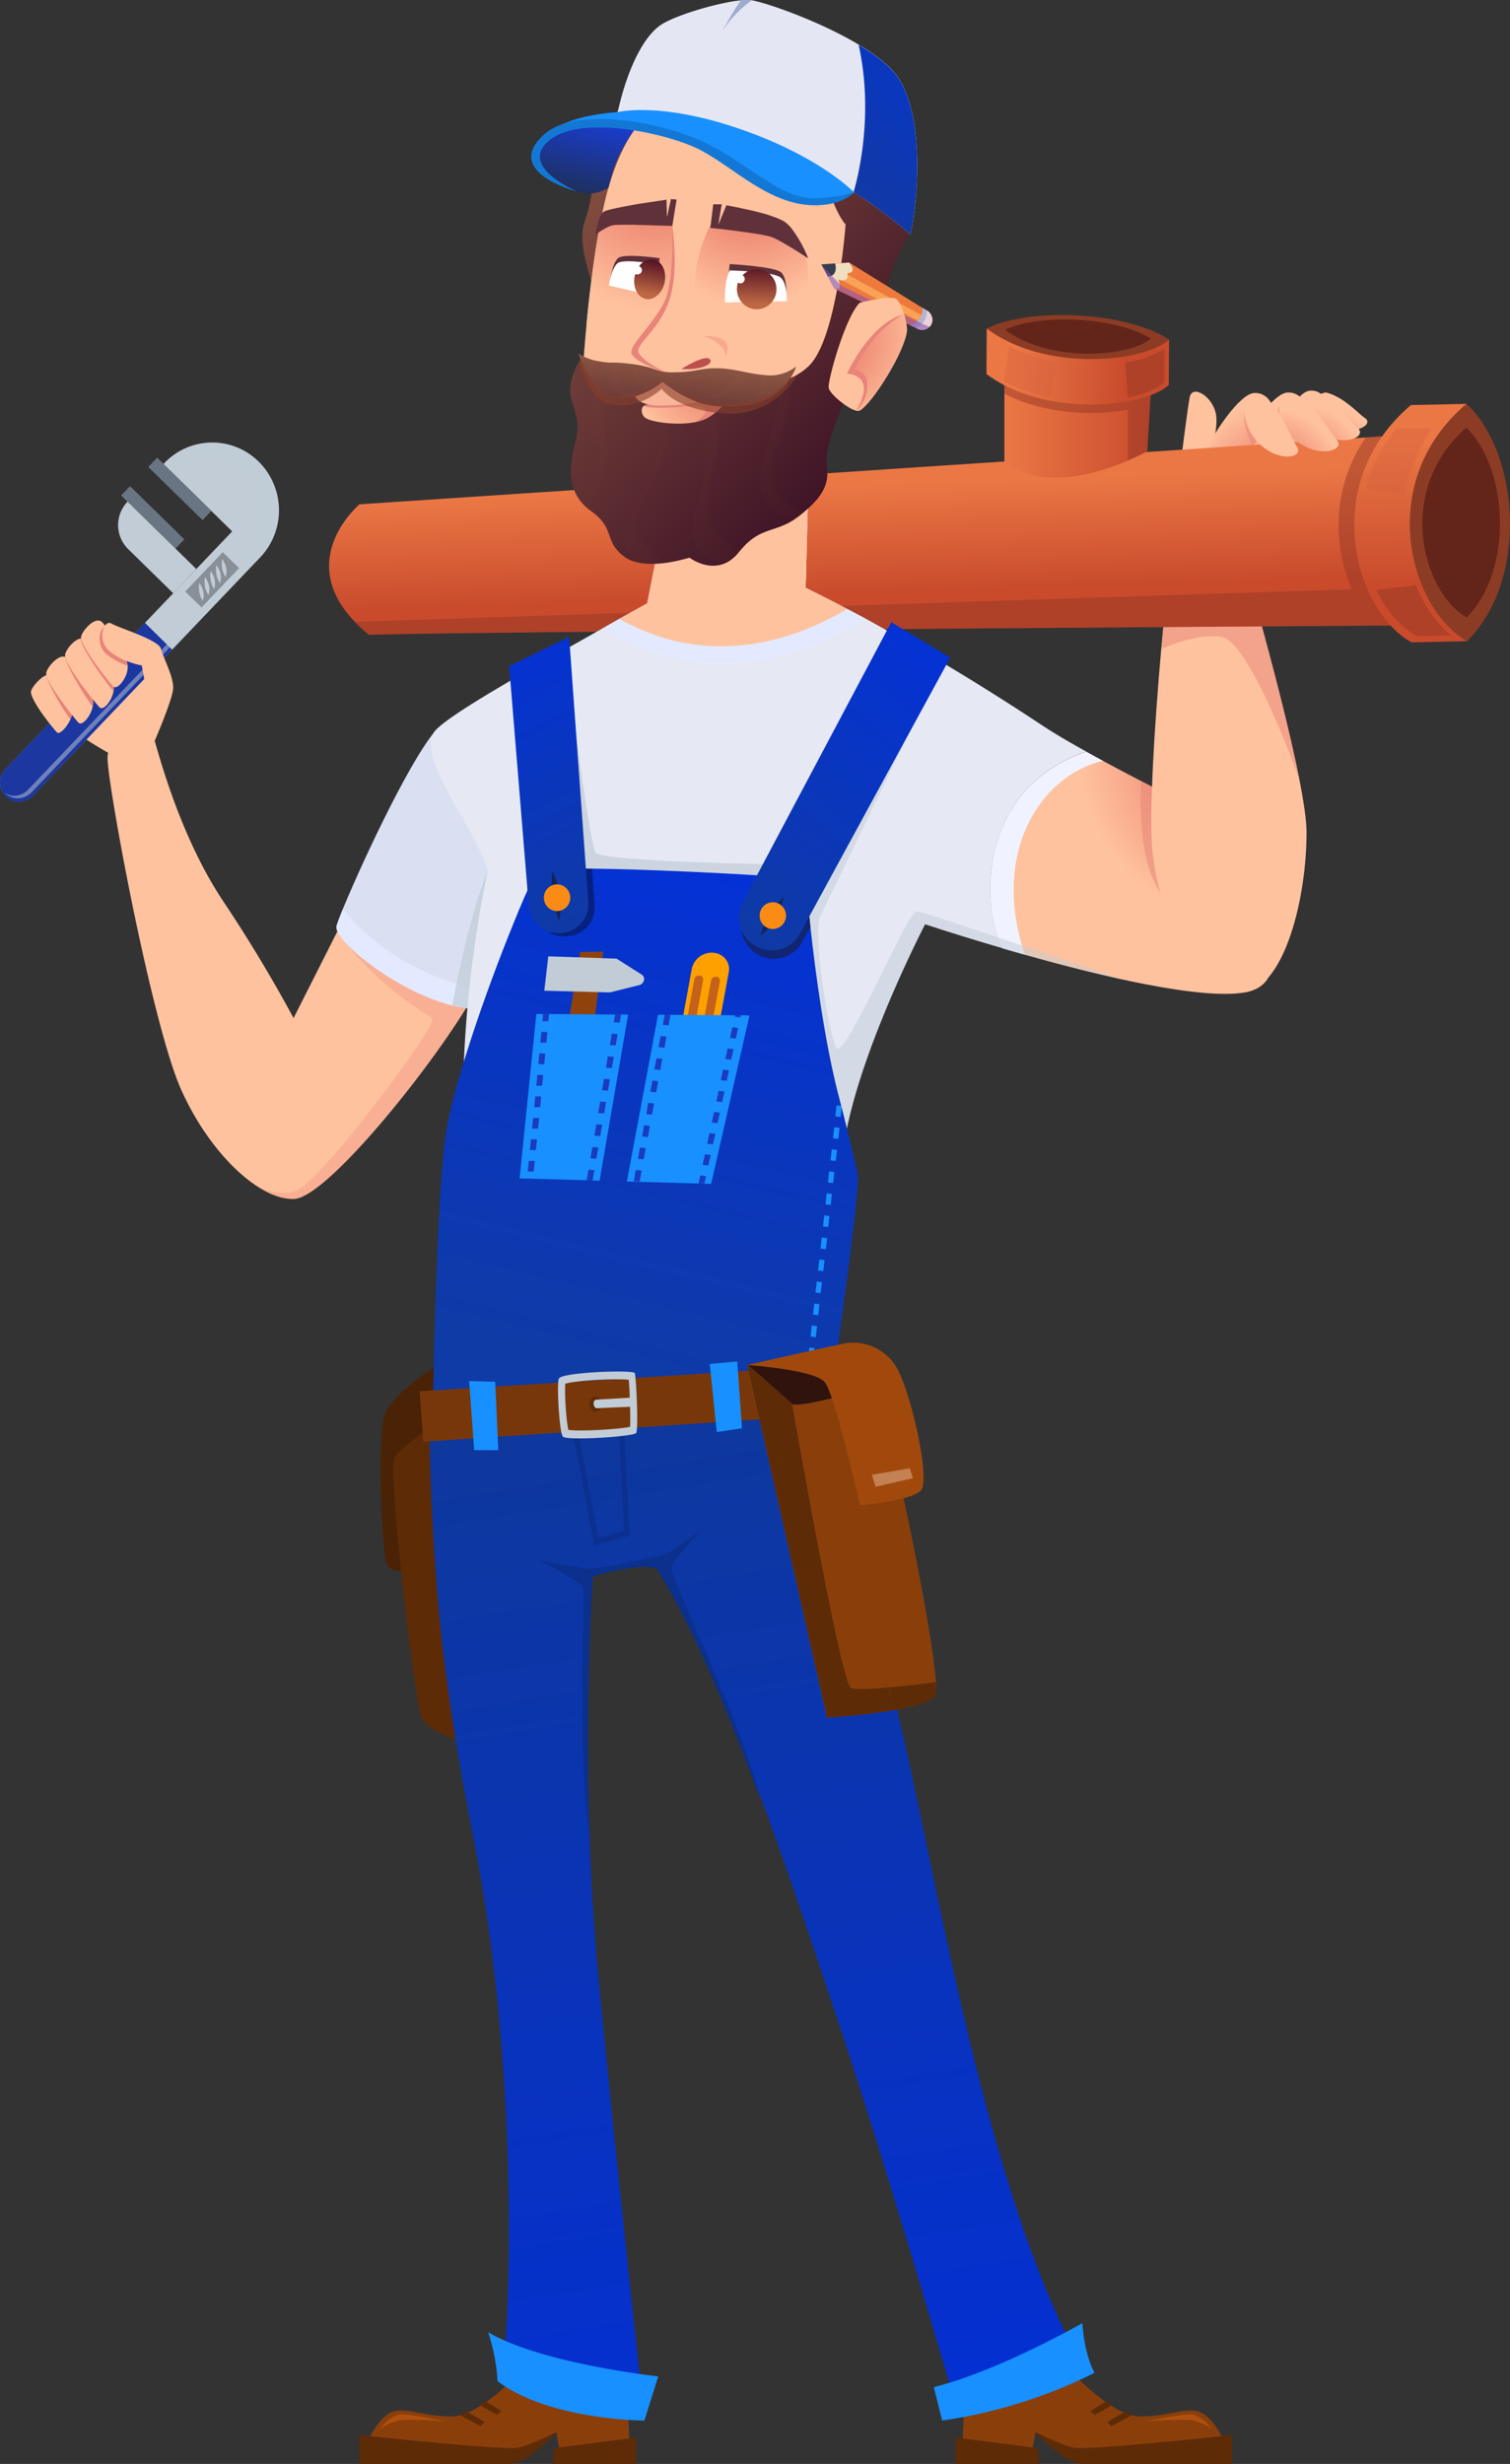 <svg xmlns="http://www.w3.org/2000/svg" width="260" height="424" fill="none"><rect width="100%" height="100%" fill="#333333" stroke="none"/><path fill="url(#a)" d="M214.35 170.78c-7.64 1.3-24.76-2.78-37.9-6.5l-3.85-1.1c-3.83-7.33-4.18-27.46 14.37-33.8h.11c.92.5 1.88 1.05 2.83 1.55 2.14 1.15 4.36 2.33 6.52 3.45 2.28 1.2 4.5 2.33 6.42 3.32 4.07 2.09 6.98 3.5 6.98 3.5s17.78 27.3 4.52 29.58Z"/><path fill="#E88479" d="M205.1 158.52s-4.86-1.93-7.16-8.78c-1.61-4.78-1.64-11.69-1.48-15.38 2.27 1.2 4.5 2.33 6.42 3.32.9 7.46 2.22 20.84 2.22 20.84Z" opacity=".5"/><path fill="#FFC29E" d="M224.97 143.27c0 11.16-3.67 26.28-10.62 27.5-8.38-1.65-14.9-12.81-15.94-24.61-.55-6.24.35-21.14 1.54-34.5.2-2.24.42-4.46.63-6.58.93-9.01 1.9-16.37 2.51-18.27 1.64-4.98 7.77-1.45 7.77-1.45s2.64 8.83 5.68 19.72c2.64 9.61 5.58 20.82 7.19 29.01v.03c.77 3.9 1.24 7.12 1.24 9.15Z"/><path fill="#E88479" d="M223.73 134.1c-2.94-8.1-9.33-23.7-13.32-24.47-3.4-.67-7.98 1-10.44 2.04l.64-6.59h15.96c2.64 9.61 5.55 20.82 7.16 29.01Z" opacity=".5"/><path fill="url(#b)" d="M228.33 67.54c3.09.78 5.52 3.61 6.68 4.39 1.2.77-.26 2.06-2.43 2.09a6.48 6.48 0 0 1-5.36-2.95c-1.09-1.68-.56-3.42 1.1-3.53Z"/><path fill="url(#c)" d="M228.88 70.51c.05.4-.63 1.6-1.48 2.92-.45.7-.92 1.42-1.37 2.08-.87 1.29-1.64 2.3-1.64 2.3l-5.9.7 1.12-3.18c-.03-.32 3.35-7.79 5.81-8.08 2.43-.33 3.36 2.24 3.46 3.26Z"/><path fill="#E88479" d="M227.4 73.43c-.45.7-.92 1.42-1.37 2.08-.69-.96-2.01-3.72-1.48-6.02l2.85 3.94Z" opacity=".5"/><path fill="#FFC29E" d="M203.3 79.74s1.11-9.04 1.54-11.34c.42-2.3 3.83-.27 4.49 2.67.68 2.92-1.54 9.05-1.54 9.05l-4.49-.38Z"/><path fill="url(#d)" d="M225.18 71.55c0 .43-.9 1.66-1.98 3-.58.7-1.21 1.45-1.77 2.09-1.16 1.3-2.11 2.33-2.11 2.33h-6.56l1.62-3.35c0-.35 4.67-8.08 7.4-8.08 2.72-.03 3.4 2.89 3.4 4.01Z"/><path fill="#E88479" d="M223.17 74.55c-.58.7-1.21 1.45-1.77 2.09-.63-1.15-2.08-4.26-1.21-6.72l2.98 4.63Z" opacity=".5"/><path fill="url(#e)" d="M219.45 71.66c0 .43-.9 1.66-1.98 3l-1.77 2.09c-1.14 1.28-2.1 2.3-2.1 2.3h-6.54l1.6-3.35c0-.35 4.68-8.08 7.4-8.08 2.73 0 3.39 2.92 3.39 4.04Z"/><path fill="#E88479" d="m217.47 74.66-1.77 2.09c-.64-1.16-2.1-4.26-1.22-6.72l2.99 4.63Z" opacity=".5"/><path fill="url(#f)" d="m247.9 74.42-.2 33.18s-3.39.03-9.28.05h-1.66c-36.76.24-154.56 1.05-173.24 1.58-.92-.75-1.74-1.5-2.45-2.25-10.39-10.83.84-20.2.84-20.2l173.26-11.5 12.74-.86Z"/><path fill="#963827" d="m247.9 74.42-12.73.85c-5.92 8.54-5.63 18.7-2.4 26.12L61.09 107c.71.74 1.53 1.5 2.46 2.24 18.68-.5 136.48-1.34 173.23-1.58h1.67c5.86-.02 9.27-.05 9.27-.05l.19-33.18Z" opacity=".5"/><path fill="url(#g)" d="m198.26 65.4-.72 12.26s-1.3.72-3.35 1.6c-5.13 2.2-15.01 5.33-21.25.13V63.53l25.32 1.87Z"/><path fill="#963827" d="m198.26 65.4-.72 12.26s-1.3.72-3.35 1.6v-8.75c-6.13 1.12-14.59.7-21.25-2.76v-4.22l25.32 1.87Z" opacity=".5"/><path fill="url(#h)" d="m252.5 69.5-9.56.2c-15.99 13.55-9.67 35.44.1 40.84l9.57-.21-.1-40.84Z"/><path fill="#963827" d="m249.91 109.34-5.91.13c-2.78-1.5-5.29-4.33-7-7.94l6.81-.84c1.45 3.64 3.62 6.7 6.1 8.65Z" opacity=".5"/><path fill="#D6623F" d="M240.46 73.75a24.9 24.9 0 0 0-5.21 10.35l6.58 1.15a31.2 31.2 0 0 1 4.7-11.5h-6.07Z" opacity=".4"/><path fill="#8C3C24" d="M252.5 69.5c-15.98 13.53-9.67 35.42.11 40.83 10.57-10.46 9.14-32.14-.1-40.84Z"/><path fill="#63251A" d="M252.48 73.59c-12.4 10.84-7.5 28.36.08 32.67 8.16-8.37 7.08-25.74-.08-32.67Z"/><path fill="url(#i)" d="m169.9 56.54-.05 7.82c9.99 7.52 27 5.86 31.4 1.9l.05-7.82-31.4-1.9Z"/><path fill="#963827" d="m200.53 60-.05 5.8c-1.22 1.13-3.5 2.06-6.3 2.65l-.44-6.05a18.6 18.6 0 0 0 6.79-2.4Z" opacity=".5"/><path fill="#D6623F" d="M172.92 65.61c2.4 1.31 5.1 2.2 7.82 2.73l1.48-5.91a35.8 35.8 0 0 1-8.48-2.76l-.82 5.94Z" opacity=".4"/><path fill="#8C3C24" d="M169.9 56.54c10 7.52 27 5.86 31.4 1.9-7.75-5.03-24.45-5.46-31.4-1.9Z"/><path fill="#63251A" d="M173.05 56.76c8 5.86 21.61 4.57 25.13 1.52-6.21-3.9-19.58-4.28-25.13-1.52Z"/><path fill="#FFC29E" d="M81.83 170.8c-6.36 11.46-25.36 35.22-31.15 35.51-1.88.08-4.04-.64-6.26-2.08-4.7-3-9.73-9-13.16-16.57-5.07-11.13-12.74-52.53-12.74-57.2 0-4.72 7.11-6.32 8.12-2.95 1 3.37 4.62 16.88 11.89 27.72a249.85 249.85 0 0 1 12.02 19.96s5-9.87 7.53-14.9c.4-.8.77-1.5 1-1.98l.45-.86s13.27.88 19.74 5.06c3.07 1.93 4.6 4.63 2.56 8.3Z"/><path fill="#E88479" d="M81.83 170.8c-6.36 11.46-25.36 35.22-31.15 35.51-1.88.08-4.04-.64-6.26-2.08 2.35.96 4.83 1.47 6.68.61 4.79-2.2 24.2-28.47 23.34-29.49-.8-.96-9.07-4.92-16.36-15.06.4-.8.77-1.5 1-1.98l20.2 4.17c3.06 1.96 4.59 4.66 2.55 8.32Z" opacity=".3"/><path fill="#DADFF2" d="M86.17 170.86a6.78 6.78 0 0 1-1.77 1.9c-.77.53-1.61.83-2.54.8a17.67 17.67 0 0 1-3.96-.56c-9.49-2.3-20.59-11.24-19.95-13.68.13-.45.5-1.47 1.08-2.88 3.01-7.34 11.39-25.43 16.04-30.8l15.77 14.18c-.02.02.67 23.04-4.67 31.04Z"/><path fill="#E3E9FF" d="M86.17 170.86c-1.14 1.71-2.57 2.75-4.31 2.73-10.01-.16-24.65-11.46-23.91-14.24.13-.45.5-1.47 1.08-2.89 9.17 11.21 22.27 13.94 27.14 14.4Z"/><path fill="#C1CCD6" d="M84.37 172.76c-.77.53-1.61.83-2.54.8a17.62 17.62 0 0 1-3.96-.56c.9-4.8 3.2-16.03 6.16-23.25 0 .02.23 14.74.34 23Z" opacity=".7"/><path fill="#4A2206" d="M75.41 234.87s-7.8 4.76-9.14 8.56c-1.35 3.8-.53 23.52.26 25.55.8 2.04 3.89 1.23 3.89 1.23l8.98-20.92-3.99-14.42Z"/><path fill="#5E2B07" d="M75.15 245.06s-6.05 3.67-7.24 5.84c-1.22 2.16 3.49 41.6 4.57 44.44 1.08 2.87 8.59 4.77 8.59 4.77l-5.92-55.05Z"/><path fill="#8A3F0B" d="m108.05 413.19.37 8-11.9 1.31-.73-3.96s-3.62 3.02-5.69 3.85c-2.03.86-27.24-1.23-27.24-1.23s1.59-4.33 4.1-5.83c2.5-1.5 6.13.67 11.07.48 4.94-.19 12.26-8.37 12.26-8.37l17.76 5.75Z"/><path fill="#5E2B07" d="M109.53 419.48V424H95.2l.19-2.73 14.14-1.8ZM95.76 418.54s-4.1 2.06-6.5 2.65c-2.4.56-27.35-2.17-27.35-2.17V424h25.66c3.33 0 8.19-5.46 8.19-5.46Z"/><path fill="#B0500E" d="M65.53 417.87a6.46 6.46 0 0 1 2.96-2.33c1.37-.37 8.16 1.1 8.16 1.1s-6.47-.43-8-.13c-1.48.32-3.12 1.36-3.12 1.36Z"/><path fill="#5E2B07" d="m79.09 415.54 3.67 1.96.69-.7-3.04-1.8-1.32.54ZM82.5 413.8l3.06 1.77.8-.67-2.73-1.68-1.14.58Z"/><path fill="#8A3F0B" d="m166.05 413.19-.37 8 11.89 1.31.74-3.96s3.62 3.02 5.68 3.85c2.03.86 27.24-1.23 27.24-1.23s-1.58-4.33-4.1-5.83c-2.5-1.5-6.13.67-11.07.48-4.91-.19-12.26-8.37-12.26-8.37l-17.75 5.75Z"/><path fill="#5E2B07" d="M164.57 419.48V424h14.32l-.19-2.73-14.13-1.8ZM178.33 418.54s4.1 2.06 6.5 2.65c2.4.56 27.35-2.17 27.35-2.17V424h-25.66c-3.33 0-8.19-5.46-8.19-5.46Z"/><path fill="#B0500E" d="M208.56 417.87a6.45 6.45 0 0 0-2.96-2.33c-1.4-.37-8.16 1.1-8.16 1.1s6.47-.43 8-.13c1.54.3 3.12 1.36 3.12 1.36Z"/><path fill="#5E2B07" d="m195.03 415.54-3.67 1.96-.71-.7 3.03-1.8 1.35.54ZM191.62 413.8l-3.09 1.77-.79-.67 2.72-1.68 1.16.58Z"/><path fill="#E6E9F4" d="M179.84 125.07c1.7 1.13 4.28 2.65 7.24 4.28h-.1c-18.56 6.35-18.21 26.5-14.38 33.8a395.44 395.44 0 0 1-13.32-4.12s-13.34 25.66-14.3 41.1c-.02.35-.07.64-.15.97l-.19.58c-5.18 12.58-64.81-4.44-64.81-4.44s-.27-4.1-.08-10.84A203.61 203.61 0 0 1 84 149.78c-2.3-7.7-12.84-19.93-8.98-24.13 3.04-3.3 19.68-12.37 28.67-17.48l2.98-1.69 4.78-2.64 3.25-16.6 24.58-7.73-.56 21.65s2.91 1.42 7.16 3.64c1 .5 2.07 1.1 3.2 1.68a425.13 425.13 0 0 1 30.76 18.6Z"/><path fill="#F0F3FF" d="m176.46 164.28-3.86-1.1c-3.83-7.33-4.18-27.46 14.37-33.8h.1c.93.5 1.89 1.05 2.84 1.55-10.73 2.47-19.37 15.82-13.45 33.34Z"/><path fill="#C1CCD6" d="M193.9 168.69a315.03 315.03 0 0 1-21.27-5.51c-7.72-2.25-13.32-4.12-13.32-4.12s-13.35 25.66-14.3 41.1c-.02.35-.08.64-.16.96-3.62-12.84-11.17-42.2-11.17-43.88 0-2.14 27.35-40.92 28.2-42.15-.59 1.2-19.27 39.82-20.62 42.52-1.35 2.76 1.35 20.1 2.72 22.67 1.35 2.57 12.24-23.44 13.82-23.44 1.16-.06 23.2 7.7 36.1 11.85Z" opacity=".5"/><path fill="#C1CCD6" d="M97.42 112.44c0 .78 4.05 32.7 5.13 34.28 1.08 1.58 31.84 2.03 31.84 2.03l-4.65 10.39-31.52-7.07-.8-39.63Z" opacity=".7"/><path fill="#E3E9FF" d="M149.06 106.47c-8.54 5.33-26.53 13.22-45.37 1.7 1.08-.63 2.08-1.19 2.98-1.7l4.78-2.64 3.25-16.6 24.58-7.73-.56 21.65s2.91 1.42 7.16 3.64c.98.53 2.07 1.1 3.18 1.68Z"/><path fill="url(#j)" d="m143.66 236.02-3.9.4-.93.1-64.32 6.64.06-3.45c.18-9 .79-33.18 2.03-43.43 1.06-8.72 7.27-26.22 11.66-37 1.42-3.57 2.66-6.38 3.46-7.93.31-.61.55-1.02.71-1.2.48-.54 4.28-.7 9.51-.67 8.75.08 21.56.72 29.52 1.2 4.38.24 7.3.43 7.3.43s.25 3.37.78 8.38c.85 7.75 2.4 19.42 4.76 28.7l.03.09c.18.67.34 1.34.5 1.98.02.16.08.3.13.45 1.53 6.05 2.62 10.6 2.75 11.54.34 3.29-4.05 33.77-4.05 33.77Z"/><path fill="#06102F" d="M102.4 156.22a5 5 0 0 1-4.42 4.87 5.09 5.09 0 0 1-5.84-4.5l-.42-5.21c.31-.62.55-1.02.71-1.2.48-.54 4.28-.7 9.51-.68l.45 6.37v.35Z" opacity=".5"/><path fill="url(#k)" d="m87.67 114.64 3.39 41.4a5.1 5.1 0 0 0 5.84 4.49 4.97 4.97 0 0 0 4.4-5.22l-3.3-45.7-10.33 5.03Z"/><path fill="#112573" d="m139.54 159.51-1.4 2.57a5.59 5.59 0 0 1-7.84 2.09 5.68 5.68 0 0 1-1.99-7.52l3.17-5.97c4.39.24 7.3.43 7.3.43s.2 3.4.76 8.4Z"/><path fill="url(#l)" d="m153.47 107.06-25.55 48.12a5.71 5.71 0 0 0 2 7.52 5.56 5.56 0 0 0 7.85-2.1l25.84-47.43-10.14-6.1Z"/><path fill="#142457" d="M95.1 149.88a17.23 17.23 0 0 0 1.19 8.62s1.03-4.13-1.2-8.62ZM134.94 154.37a13.86 13.86 0 0 0-4.01 6.64s3.17-2.11 4.01-6.64Z"/><path fill="#90420C" d="m99.9 163.82-6.3 37.6 5.44.02 4.83-37.67-3.96.05Z"/><path fill="#C1CCD6" d="m94.41 164.57-.69 5.91 11.29.3 5.04-1.26c.88-.21 1.17-1.34.45-1.8l-4.33-2.75-11.76-.4Z"/><path fill="#FFA001" d="m122.55 183.25-6.36-.56 2.93-16a3.51 3.51 0 0 1 3.72-2.74c1.77.16 2.94 1.64 2.65 3.3l-2.94 16Z"/><path fill="#C4611A" d="M120.44 167.86c-.42-.03-.82.24-.87.64l-2.64 14.4 1.5.13 2.64-14.4a.68.68 0 0 0-.63-.77ZM123.32 168.07c-.42-.02-.82.25-.87.65l-2.64 14.4 1.5.13 2.64-14.4a.67.67 0 0 0-.63-.78Z"/><path fill="#1890FF" d="m138.94 235.67-.08.86.92-.11.08-.64-.92-.11Zm.42-3.77-.21 1.9.9.08.2-1.9-.9-.08Zm.42-3.8-.21 1.9.9.1.21-1.9-.9-.1Zm.42-3.78-.2 1.9.9.1.2-1.89-.9-.1Zm.43-3.8-.22 1.9.9.11.22-1.9-.9-.1Zm.45-3.8-.22 1.9.9.11.21-1.9-.9-.1Zm.42-3.77-.21 1.9.92.1.21-1.9-.92-.1Zm.42-3.8-.21 1.9.9.1.21-1.9-.9-.1Zm.42-3.8-.2 1.9.9.1.2-1.9-.9-.1Zm.43-3.77-.21 1.9.9.1.2-1.9-.9-.1Zm.45-3.8-.22 1.9.9.1.22-1.9-.9-.1Zm.42-3.8-.21 1.9.92.1.21-1.9-.92-.1Zm1.16-3.7-.77-.07-.2 1.9.9.1.18-1.47-.1-.46Zm-.5-2.06v.09h.03c-.03-.03-.03-.06-.03-.09Z"/><path fill="#FA8C16" d="M133.07 159.86a2.29 2.29 0 0 0 2.27-2.3c0-1.27-1.02-2.3-2.27-2.3a2.29 2.29 0 0 0-2.27 2.3c0 1.27 1.01 2.3 2.27 2.3ZM95.92 156.78a2.29 2.29 0 0 0 2.27-2.3c0-1.27-1.02-2.3-2.27-2.3a2.29 2.29 0 0 0-2.27 2.3c0 1.27 1.01 2.3 2.27 2.3Z"/><path fill="#1890FF" d="m108.15 174.6-4.91 28.58-1.2-.05-1.02-.03-11.55-.32 2.88-28.28h2.19l11.36.08h1.04l1.21.02ZM129.05 174.74l-6.6 28.98-1.17-.03-1-.03-12.34-.34 5.36-28.69H115.44l11.1.08h1.06l1.45.03Z"/><path fill="#1A3BBD" d="m92.7 183.11 1.02.03.16-1.85-1-.02-.19 1.84ZM92.35 186.83h1l.19-1.84-1.03-.03-.16 1.87ZM93.04 179.42l1.03.03.18-1.85-1.03-.03-.18 1.85ZM94.54 174.5l-.13 1.23h-1l.1-1.23h1.03ZM91.98 190.53h1.03l.16-1.85h-1l-.19 1.85ZM90.87 201.6h1.03l.19-1.84h-1.03l-.19 1.84ZM91.24 197.91h1.03l.19-1.84h-1.03l-.19 1.84ZM91.61 194.22h1.03l.19-1.85H91.8l-.19 1.85ZM106.94 174.58l-.24 1.41-1.03-.08.24-1.33h1.03ZM103.66 187.6l1.03.09.32-1.95-1-.09-.35 1.96ZM103 191.52l1.03.08.32-1.96-1-.08-.35 1.96ZM105 179.82l1.01.08.34-1.95-1-.08-.34 1.95ZM102.34 195.42l1 .08.35-1.95-1-.08-.35 1.95ZM104.35 183.73l1 .05.34-1.92-1.03-.08-.31 1.95ZM101.68 199.33l1 .08.35-1.95-1.03-.08-.32 1.95ZM102.34 201.36l-.3 1.77-1.02-.03.31-1.82 1 .08ZM114.76 178.38l-1-.11-.38 1.93 1.03.08.35-1.9ZM115.44 174.63l-.31 1.82-1-.1.31-1.72h1ZM109.84 199.41l1 .08.35-1.93-1-.08-.35 1.93ZM111.98 187.88l1 .1.35-1.92-1-.11-.35 1.93ZM111.27 191.73l1 .08.35-1.93-1-.08-.35 1.93ZM110.56 195.56l1 .1.34-1.92-1-.11-.34 1.93ZM113.04 182.12l-.37 1.9 1.03.11.34-1.93-1-.08ZM110.48 201.42l-1-.08-.35 1.9 1 .1.35-1.92ZM124.9 182.23l1 .13.4-1.82-1-.13-.4 1.82ZM125.7 178.6l1 .13.4-1.82-1-.14-.4 1.82ZM127.57 174.71l-.08.38-1-.14.05-.24h1.03ZM124.11 185.87l1.03.13.37-1.82-1-.13-.4 1.82ZM121.58 202.4l-.3 1.3-1-.04.3-1.39 1 .14ZM121.76 196.81l1 .11.4-1.82-1-.1-.4 1.81ZM120.97 200.45l1 .11.4-1.82-1-.1-.4 1.81ZM122.55 193.18l1 .1.4-1.82-1-.1-.4 1.81ZM123.35 189.54l1 .1.4-1.82-1-.1-.4 1.82Z"/><path fill="url(#m)" d="M185.57 405.62c-4.83 7.68-20.66 9.42-20.66 9.42s-11.84-40.95-20.1-65.7c-3.92-11.74-8.7-26.22-13.85-40.14v-.02c-5.71-15.44-11.9-30.19-17.87-39.71-3.09-1.05-11.02 1.39-11.02 1.39s-1.34 19.66-.58 44.4c.27 8.18.77 16.93 1.62 25.73 3.43 35.25 7.53 72.2 7.53 72.2s-13.8 3.48-24.13-4.9c1.03-5.22 3.49-49.53-5.13-92.77-3.3-16.6-5.04-29.6-5.91-39.31l-.08-1.04a411.79 411.79 0 0 1-1.43-28l70.97-8.02s1.88 14.29 3.83 26l.16.94c1.51 8.94 3.6 19.89 6.21 30.94 6.19 26.14 14.59 79.29 30.44 108.59Z"/><path fill="#0B308F" d="m106.43 243.54 1 19.85-4.4 1.23-3.68-19.34-.9.26 3.89 20.42 6.08-1.71-1.09-20.8-.9.09Z"/><path fill="#78370A" d="M72.27 239.41c-.03.43.63 8.68.63 8.68l73.51-4.88-.74-8.37-73.4 4.57Z"/><path fill="#1890FF" d="m123.42 246.43-1.21-11.72 4.73-.43.82 11.5-4.34.65ZM81.65 249.53l-.87-11.88 4.49.13.53 11.78-4.15-.03Z"/><path fill="#0B308D" d="M130.93 309.6c-5.7-15.44-11.9-30.18-17.86-39.7-3.1-1.05-11.02 1.39-11.02 1.39s-1.35 19.66-.58 44.39c-2.3-15.33-.61-41.77-1.14-42.6-.55-.86-7.32-4.58-7.32-4.58s5.92 1.15 8.03 1.42c2.12.3 11.71-2.14 12.98-2.27 1.27-.16 6.76-4.45 6.76-4.45s-4.65 5.14-5.2 6.3c-.56 1.14 12.26 26.96 15.35 40.1Z"/><path fill="#FFC29E" d="M145.86 104.79c-8.35 4.98-23.33 10.68-39.19 1.71l4.78-2.65 3.25-16.59 24.58-7.73-.56 21.62s2.91 1.42 7.14 3.64Z"/><path fill="#30130D" d="M150.85 238.53c-4.54 1.31-13.71 6.59-14.85 5.92-1.56-.91-7.32-9.56-7.32-9.56h.03c.84-.16 18.76-3.26 20.45-1.15.3.35.9 2.12 1.7 4.8Z"/><path fill="#8A3F0B" d="M160.95 291.84c-2.12 2.75-18.55 3.69-18.55 3.69l-13.72-60.64h.03c.18 0 7.21 6.32 7.66 6.7l.03.02c1.16.67 9.93-1.74 14.48-3.05 3.54 11.88 9.7 42.17 10.28 50.95.05 1.23 0 2.06-.21 2.33Z"/><path fill="#30130D" d="M136.37 241.58c-1.58-.93-7.69-6.69-7.69-6.69h.03c.18 0 7.21 6.3 7.66 6.7Z"/><path fill="#5E2B07" d="M160.95 291.84c-2.12 2.75-18.55 3.69-18.55 3.69l-13.72-60.64h.03c.18 0 7.21 6.32 7.66 6.7l.03.02s8.32 47.84 10.12 48.86c.87.51 7.19-.05 14.64-.99.05 1.26 0 2.09-.21 2.36Z"/><path fill="#A1490D" d="M128.68 234.9s11.52.77 13.32 2.94c1.8 2.16 6.08 21.19 6.08 21.19s8.66-.7 10.46-2.52c1.8-1.82-1.9-17.87-4.38-21.54a8.7 8.7 0 0 0-8.12-3.88c-1.9.27-17.36 3.8-17.36 3.8Z"/><path fill="#C48153" d="m150.11 253.78.66 2.06 6.42-1.47-.55-1.7-6.53 1.12Z"/><path fill="#8A3F0B" d="M154.02 294.25c-5.3.93-11.6 1.3-11.6 1.3l-13.74-60.66h.03c.18 0 7.21 6.32 7.66 6.7l.03.02c.6.35 3.28-.14 6.34-.88 1.27 6.2 7.64 37.16 10.41 49.64.32 1.65.63 2.96.87 3.88Z"/><path fill="#5E2B07" d="M154.02 294.25c-5.3.93-11.6 1.3-11.6 1.3l-13.74-60.66h.03c.18 0 7.21 6.32 7.66 6.7l.03.02s8.32 47.84 10.12 48.86c.53.3 3.04.22 6.6-.1.35 1.65.66 2.96.9 3.88Z"/><path fill="url(#n)" d="M156.72 40.33c-.3.42-.64.9-.95 1.47-.4.7-.82 1.47-1.22 2.35a36.14 36.14 0 0 0-2.32 7.1c-1.83 7.97-4.9 13.08-6.3 16.53-1.42 3.45-3.98 8.91-3.56 12.18.4 3.02-.37 5.1-3.75 8a20.59 20.59 0 0 1-1.95 1.5c-3.34 2.14-5.71 1.36-8.8 4.81l-.61.7a6.6 6.6 0 0 1-2.07 1.8h-.02c-3.23 1.68-6.45-.81-6.45-.81s-1.56.5-3.62.83c-1.85.3-4.07.4-5.9-.16a5.07 5.07 0 0 1-1.73-.86c-3.57-2.67-1.43-4.76-5.66-7.79l-.03-.02a8.9 8.9 0 0 1-1.77-1.66c-2.3-2.84-1.95-6.45-.92-10.33 1.24-4.71-1.22-6.2-.9-9.31a10.6 10.6 0 0 1 1.53-4.4c.37-.58.69-.95.8-1.03l.4-.94 2.9-6.88S99 43.16 100.6 38.37c1-3.02 1.4-5.19 1.5-7.4 0-.25.03-.5.03-.73.02-1.05 0-2.14-.06-3.37a6.7 6.7 0 0 1 .77-3.48c.93-1.74 2.54-2.9 3.7-4.58.66-.9 1.3-2.4 2.06-4.07 1.4-3 3.28-6.55 6.66-8.5 1.37-.8 2.54-1.32 3.54-1.61 2.83-.83 4.36.16 5.58 1.77 1.66 2.19 5.23-.25 9.85-1.1a7.6 7.6 0 0 1 3.41.05c2.14.6 3.49 2.28 4.78 4.36.16.24.3.51.45.78a4.29 4.29 0 0 0 2.75 2.06c1.43.43 2.99.67 4.5 2.68.28.4.57.85.87 1.39 2.53 4.81 3.98 6.05 5.65 8.19.98 2.62.53 14.9.08 15.52Z"/><g fill="#944734" opacity=".2"><path d="M132.99 79.98c.71-6.6 4.07-8.61 2.93-17.82 0 0-3.67-2.14-2.3 2.46 1.38 4.6-1.66 11.24-2.61 16.27-.85 4.55 1.9 8.33 5.65 8.54.35-.21.69-.48 1.06-.78.32-.24.6-.48.9-.72-2.38-.32-6.21-2.62-5.63-7.95ZM122.95 79.72c1.77-5.86-.48-11.8-.48-11.8l-2.93 4.76s2.17 2.35 1.77 7.97c-.4 5.62-2.62 7.5-1.93 11.7.61 3.69 3.04 4.44 5.76 4.44h.03c.71-.4 1.4-.94 2.06-1.8.21-.24.4-.48.6-.69-7.34-1.45-6.55-9.04-4.88-14.58ZM111.56 84.48c3.7-5.86 3.06-11.88 3.06-11.88l-1.24.48s.61 6.07-2.32 10.7c-2.94 4.6-4.36 7.82-3.38 10.3a8.9 8.9 0 0 0 1.5 2.6c1.82.56 4.07.43 5.9.16-6.66-3.4-7.11-6.74-3.52-12.36ZM103.77 65.72s-2.3 2.4-2.17 6.1c.16 3.67 2.48 4.07 1.53 8.03-.6 2.68-2.7 4.28-3.17 6.48a8.89 8.89 0 0 0 1.77 1.65c-.29-2.91 3.22-6.1 2.93-10.32-.29-4.45-2.37-5.95 1.7-10.47l-2.6-1.47Z" opacity=".2"/></g><path fill="#F8B59A" d="M109.26 67.49c-.16 4.55 16.04 1.44 16.04 1.44s-3.12-2.97-7.93-3.53c-4.8-.56-8.1 2.09-8.1 2.09Z"/><path fill="url(#o)" d="M111.2 71.96c1.1.66 5.17 1.3 8.4.7a8.2 8.2 0 0 0 2.1-.68 11.92 11.92 0 0 0 4.05-3.8c.66-.99 1.06-1.76 1.1-1.87-.1.05-.86.56-1.97 1.12a18.9 18.9 0 0 1-5.31 1.9c-3.46.54-6.53.54-7.67.35-.52-.08-.87 0-1.1.22-.56.5-.27 1.68.4 2.06Z"/><path fill="#E88479" d="M110.82 69.9c.69.16 1.85.32 3.7.26 3.94-.08 6.47-.85 6.92.3.35.8-1 1.71-1.85 2.2.77-.14 1.5-.38 2.12-.68a11.92 11.92 0 0 0 4.04-3.8l-.87-.75c-1.43.73-3.41 1.6-5.31 1.9-3.46.54-6.53.54-7.67.35-.5-.1-.87 0-1.08.22Z"/><path fill="#873F2A" d="m137.4 63.66-.2 1.02s-3.87 7.06-12.43 6.47c-8.56-.61-10.83-4.25-10.83-4.25s-3.65 3.56-8.4 2.78c-3.89-.64-5.29-5.48-5.82-7.36.37-.59.69-.96.8-1.04l.4-.94 36.48 3.32Z" opacity=".6"/><g fill="#944734" opacity=".3"><path d="M141.9 16.83c3.27-.03 6.23-.85 8.19-1.55-1.51-2-3.1-2.25-4.5-2.68-.87.08-1.87.22-2.98.4-6.03 1.08-10.94 5.9-5.7 12.2l1.55.27c-4.1-3.88-2.46-8.58 3.44-8.64ZM125.3 13.67c7.4-.88 10.15-3.45 12.16-4.28 2-.83 2.93-1.58 4.3 0a1 1 0 0 0 .64.38c-1.3-2.12-2.65-3.8-4.79-4.36-2.67.34-3.85 3-8.64 4.06-4.75 1.07-8.72 2.5-10.38 5.92-2.09 4.3-1.5 8.18 2.56 9.71-5.07-3.37-3.22-10.54 4.15-11.43ZM115.23 6.23c-3.35 1.96-5.26 5.52-6.66 8.51-.31 2.65.45 5.06 2.3 5.68-1.95-4.58 1.3-12.45 7.9-15.8-1 .3-2.16.84-3.54 1.61ZM108.84 25c-2.9.45-4.78-.38-6-1.59a5.93 5.93 0 0 0-.6 1.64c1.63.75 3.77 1.39 5.8 1.1 4.26-.6 2.3 1.65-1.29 3.23a11 11 0 0 1-4.62.88c0 .25 0 .49-.03.73 1.5-.16 3.44-.11 5.05.7 3.11 1.57 5.73-4.64 5.5-5.81-.3-1.15-3.81-.89-3.81-.89Z" opacity=".3"/></g><path fill="#FFC29E" d="M145.6 38.61s-1.4 19.35-6.22 24.25c-4.83 4.9-15.08 4.06-23.94 2.43a145.33 145.33 0 0 1-14.95-3.5s.16-2.38.5-5.89c.48-5 1.32-12.3 2.54-18.38.47-2.39 1-4.58 1.58-6.37 3.12-9.56 6.08-10.55 6.08-10.55 2.2 4.55 18.55 7.39 31.68 3.32-1.87 9.58 2.72 14.7 2.72 14.7Z"/><path fill="url(#p)" d="M115.76 47.69c-.77 3.9-4.89 9.5-4.89 9.5l-9.9-1.26c.47-5 1.32-12.31 2.53-18.39 3.52-1.5 12.08-.4 12.08-.4s.95 6.64.18 10.55Z"/><path fill="url(#q)" d="M122.58 38.24c-4.18 7.73-2.99 15.1-2.25 17.26.74 2.17 15.94 2.38 17.73.21 1.8-2.16 1.16-10.57.56-12.04-.61-1.47-6.37-4.76-6.71-4.9-.35-.13-9.33-.53-9.33-.53Z"/><path fill="#E88479" d="M115.76 38.88s.32 8.94-1.16 12.55c-1.48 3.61-5.6 7.28-5.9 9.02-.28 1.74 5.87 3.58 5.87 3.58s-4.67-2.16-4.67-3.69c0-1.42 3.8-3.9 5.41-8.88 1.64-4.98.45-12.58.45-12.58Z"/><path fill="#BD4F4F" d="M117.32 63.5s3.94-2.49 4.84-1.74c.9.75-1.27 1.98-4.84 1.74Z"/><path fill="#E88479" d="M121 57.83s4.22 1.2 3.88 3.74c1.24-2.73-.45-3.9-3.89-3.74Z" opacity=".4"/><path fill="#5E313B" d="m125.64 45.44-.15 1.5 9.9 4.52s.27-3.59-.9-4.6c-1.18-1.02-8.85-1.42-8.85-1.42Z"/><path fill="#fff" d="M125.67 46.53c-1.08 1.96-.8 5.52-.8 5.52l10.6-.22s.14-3.05-1.05-4.06c-1.17-1.05-8.75-1.24-8.75-1.24Z"/><path fill="url(#r)" d="M130.3 53.22c1.88 0 3.4-1.54 3.4-3.45 0-1.9-1.52-3.45-3.4-3.45a3.43 3.43 0 0 0-3.41 3.45c0 1.9 1.52 3.45 3.4 3.45Z"/><path fill="#fff" d="M127.5 48.76c.4 0 .73-.34.73-.75a.75.75 0 0 0-.74-.75c-.4 0-.74.33-.74.75 0 .41.33.75.74.75Z"/><path fill="#5E313B" d="m113.57 44.42-.13 1.5-8.46 2.86s.4-3.56 1.48-4.39c1.08-.83 7.1.03 7.1.03Z"/><path fill="#fff" d="M113.36 45.5c.5 2.1-.32 5.53-.32 5.53l-8.2-1.9s.43-3.02 1.52-3.85c1.08-.83 7 .21 7 .21Z"/><path fill="url(#s)" d="M109.26 47.66c-.32 1.9.58 3.58 2.04 3.8 1.42.21 2.85-1.15 3.17-3.03.31-1.9-.58-3.58-2.04-3.8-1.42-.21-2.85 1.13-3.17 3.03Z"/><path fill="#fff" d="M110.53 46.55c.04-.41-.31-.78-.78-.82-.47-.03-.87.27-.9.68-.03.41.32.78.78.82.47.03.87-.27.9-.68Z"/><path fill="#5E313B" d="M139.17 44.47c-.18-.1-2.27-1.52-4.12-2.56-.21-.14-.42-.25-.6-.35-.46-.24-.88-.46-1.22-.62-.35-.16-.87-.3-1.5-.43-.35-.08-.72-.16-1.12-.21-.82-.13-1.74-.3-2.7-.4-.9-.14-1.76-.24-2.58-.35-1.72-.21-3.02-.32-3.02-.32l.5-4.07h1.46l-.6 3.56 1.4-3.4s.36.06.97.19l1.5.3a72.85 72.85 0 0 0 1.7.37c.71.16 1.48.35 2.2.56.39.1.78.21 1.13.35 1.03.32 1.93.7 2.48 1.04a5.8 5.8 0 0 1 1.22 1.15 21.74 21.74 0 0 1 2.9 5.2ZM116.5 34.36l-.74 4.52s-1.14-.05-2.67-.08l-2.45-.08c-.35 0-.67 0-.98-.03a62.07 62.07 0 0 0-3.17 0 3.9 3.9 0 0 0-1.77.35c-.27.14-.56.27-.8.43-.79.45-1.4.94-1.4.94s.45-3.32 1.46-3.99a4.43 4.43 0 0 1 .92-.32c.48-.14 1.08-.24 1.77-.4.93-.19 1.98-.38 3.04-.57l1-.16c.43-.05.82-.13 1.22-.18l.6-.08c.33-.06.62-.11.88-.14l1.35-.21.08 3.05.68-3.16.98.1Z"/><path fill="#ED7A3C" d="M160.52 55.26c-.02.16-.05.32-.13.48a1.2 1.2 0 0 1-.37.5c-.5.52-1.27.68-1.95.36l-1.35-.65-13.08-6.31-1.11-2.04-1.14-2.1 2.38-.17 2.43-.16 12.6 7.79.9.56c.61.4.9 1.07.82 1.74Z"/><path fill="#FAA357" d="M160.52 55.26c-.02.16-.05.32-.13.48a1.2 1.2 0 0 1-.37.5l-16.33-8.72.69-1.12 16.14 8.86Z"/><path fill="#F1DEC1" d="M145.91 47.02c.34 1.87-1.61 1.07-1.61 1.07s1.03 1.98-.64 1.58l-1.1-2.04-1.14-2.11 2.38-.16 2.43-.16c-.03 0 1.53 1.7-.32 1.82Z"/><path fill="#353C4D" d="m142.56 47.6-1.14-2.1 2.38-.17c.23.88.2 2.17-1.25 2.27Z"/><path fill="#AEB6D1" d="M160.52 55.26c-.02.16-.05.32-.13.48-.08.21-.21.37-.37.5-.5.52-1.27.68-1.95.36l-.5-.24-.82-.4c1.55-.4 2.19-1.8 2.08-3l.74.45.19.1c.55.41.84 1.08.76 1.75Z"/><path fill="#EBD1D8" d="M160.52 55.26c-.02.16-.05.32-.13.48-.08.21-.21.37-.37.5-.5.52-1.27.68-1.95.36l-.5-.24a2.69 2.69 0 0 0 1.98-2.95l.18.1c.58.41.87 1.08.8 1.75Z"/><path fill="#8C52B0" d="M160.05 56.27c-.5.51-1.27.67-1.96.35l-1.35-.64-13.08-6.31-1.1-2.04-1.14-2.11s2.8 3.02 3.38 3.58c.58.51 15.25 7.17 15.25 7.17Z" opacity=".6"/><path fill="#FFC29E" d="M156.11 57.3c-.9 4.51-6.95 13.48-8.38 13.42-.07 0-.2-.02-.31-.05-1.53-.37-4.52-2.86-4.73-3.9-.24-1.13 2.82-12.2 5.34-14.67 0 0 5.73-1.47 6.47-.53.34.45.82 1.41 1.16 2.48.37 1.18.6 2.44.45 3.24Z"/><path fill="url(#t)" d="M156.11 57.3c-.9 4.51-6.95 13.48-8.38 13.42-.07 0-.2-.02-.31-.05 3.75-6.29-1.56-6.37-1.56-6.37s3.62-8.13 9.3-10.09l.5-.16c.37 1.18.6 2.44.45 3.24Z"/><path fill="#E88479" d="M147.1 63.6s2.17.14 2.22 2.47a5.84 5.84 0 0 1-1.9 4.6c3.75-6.29-1.56-6.37-1.56-6.37s3.62-8.13 9.3-10.09l.05.06c-5.65 3.45-8.11 9.34-8.11 9.34Z"/><path fill="url(#u)" d="M137.11 63.04c-1.77 4.63-5.73 6.59-10.1 6.9H127c-1.64.14-3.35.04-5.02-.26-3.62-.61-7.32-3.5-7.82-3.93-.05-.03-.05-.06-.05-.06l-.03.03a14.5 14.5 0 0 1-7.05 3 4.4 4.4 0 0 1-3.47-1.05 10.04 10.04 0 0 1-2.45-3.13 19.02 19.02 0 0 1-1.46-3.58v-.03l-.05-.16c.08.08.8.72 2.64 1.23a555.29 555.29 0 0 0 .69.13c1.35.27 1.95.27 2.8.27.27 0 .56 0 .87.03.61.03 1.35.1 2.43.24 3.65.5 4.28 1.4 6.53 1.4 4.89 0 5.15-.94 9.04-.65 2.06.16 4.2.8 6.26 1.04l.8.08a7.27 7.27 0 0 0 5.46-1.5Z"/><g fill="#BA6045" opacity=".2"><path d="M102.55 62.05c-.1-.02-.21-.02-.3-.05-.92.62-1.2 1.58-1.13 2.54a10.13 10.13 0 0 0 2.46 3.13 6.24 6.24 0 0 1-1.22-2.38c-.47-1.79-.15-2.75.19-3.24ZM106.62 62.46c-.34-.03-.6-.03-.87-.03-2.01 2.17-.77 5.97 3.04 5.94.34-.08.66-.19.97-.3-3.27-.32-4.2-4.25-3.14-5.61ZM109.95 62.96c-2.4 1.8.26 3.96 2.64 3.46-2.4-.46-3.54-1.53-2.64-3.46ZM117.72 66.63s.47-1.2 5.28-2.14c-2.9-.48-5.7 0-5.28 2.14ZM126.3 63.95c.82 1.61-1.74 4-6.84 4.69 6.63.3 11.76-3 6.85-4.69ZM131.7 64.57c-.27-.03-.53-.03-.8-.08.42 1.28.61 4.04-3.8 5.43.82-.21 5.12-1.47 5.26-3.4.02-.88-.3-1.52-.67-1.95Z" opacity=".2"/></g><path fill="#873F2A" d="M114.07 65.72a14.5 14.5 0 0 1-7.05 3 4.4 4.4 0 0 1-3.47-1.05 10.03 10.03 0 0 1-2.45-3.13 19.03 19.03 0 0 1-1.46-3.58v-.03s2.86 7.04 6.13 7.3c3.15.27 7.96-2.32 8.3-2.5ZM137.11 63.04c-1.77 4.63-5.73 6.59-10.1 6.9H127c-1.64.14-3.35.04-5.02-.26-3.62-.61-7.32-3.5-7.82-3.93.69.45 6.71 4.28 11.81 3.74 7.3-.72 9.51-3 11.15-6.45Z" opacity=".5"/><g fill="#73331C" opacity=".3"><path d="M103.92 39.47c.24-.16.53-.3.8-.43 0-.19.1-1.76.18-2.94-.34.08-.58.16-.77.24l-.2 3.13ZM106.49 38.7c.79-.03 1.95-.03 3.17 0l.05-3.54-3.04.56-.18 2.97ZM112.54 34.7l-.35 3.49-.26-3.4c-.4.05-.8.13-1.22.18l-.07 3.72 2.45.08c.08-1.2.22-2.86.3-4.22l-.85.16Z" opacity=".3"/></g><g fill="#73331C" opacity=".3"><path d="m127 38.77.52-3.02c-.58-.13-1.08-.21-1.5-.3l-.72 4.07 2.59.35 1.32-3.72-1.08-.24-1.14 2.86ZM130.59 40.27l1.1.22.85-3.46c-.37-.13-.74-.24-1.13-.34l-.82 3.58ZM135.5 38.48l-1.06 3.08c.19.1.4.21.61.34l1.19-2.64a4.11 4.11 0 0 0-.74-.78Z" opacity=".3"/></g><path fill="url(#v)" d="M99.09 32.89c3.12 1.04 4.83-.19 5.68-.56.9-3.35.71-4.26 4.57-10.25-15.09-2.87-24.78 5.99-10.25 10.8Z"/><path fill="#E4E7F3" d="M156.72 40.33a83.39 83.39 0 0 0-11.65-8.46c-10.12-6.05-21.99-10-38.71-12.58 1.63-7.38 4.51-13.3 7.74-15.2 2.83-1.68 9.93-3.72 13.58-4.04.47-.05.9-.05 1.24-.05.13 0 .32.03.53.05 2.72.49 10.97 3.38 17.5 7.1 3.56 2.03 6.6 4.33 7.97 6.63 4.79 8 2.62 23.79 1.8 26.55Z"/><path fill="url(#w)" d="M156.72 40.33a84.29 84.29 0 0 0-9.75-7.28c.13-.4 3.8-12.26.87-25.34 3.17 1.9 5.81 3.98 7.08 6.1 4.78 7.97 2.62 23.76 1.8 26.52Z"/><path fill="#A1ABCF" d="M129.42.08a19.91 19.91 0 0 0-5.02 5.22c.21-.38 1.67-3.05 2.75-4.63.03-.05.08-.1.1-.16l.38-.48c.53-.03.95-.03 1.3-.03.12.03.28.05.5.08Z"/><path fill="#1890FF" d="M95.2 22.37c3.62-2.7 11.16-3.08 11.16-3.08s7.97-2.03 23.09 3.64c12.37 4.63 17.62 10.2 17.62 10.2s-3.32 2.94-9.67 1.76c-6.34-1.17-11.2-7.7-21.1-11.02-9.94-3.32-21.1-1.5-21.1-1.5Z"/><path fill="#1378D5" d="M146.97 33.07s-1.9.86-6.45 1.05c-6 .24-11.28-5.7-18.68-9.37-7.4-3.66-22.43-6.6-28.04-1.71-7.53 6.58 5.6 9.93 5.6 9.93s-10.8-4.5-4.43-9.1c5.65-4.1 20.26-.86 25.63 1.95 6.08 3.19 12.23 9.82 20.32 9.5 4.6-.19 6.05-2.25 6.05-2.25Z"/><path fill="#1890FF" d="m160.79 410.78 1.43 5.73s12.94-1.4 26.23-8.2c-1.87-3.55-2.08-8.55-2.08-8.55s-14.38 8.24-25.58 11.02ZM84.05 401.33c9.23 5.44 29.3 7.6 29.3 7.6l-2.4 7.6s-16.2 0-25.28-6.77a32.23 32.23 0 0 0-1.62-8.43Z"/><path fill="#5E2B07" d="M102.52 242.92c.59 0 1.06-.57 1.06-1.28 0-.71-.47-1.29-1.06-1.29-.58 0-1.05.58-1.05 1.29 0 .7.47 1.28 1.05 1.28Z"/><path fill="#C1CCD6" d="M109.29 236.28c-.24-.59-12.55-.16-13.06.94-.42.94.08 9.2.67 9.98.58.78 12.2 0 12.63-.59.44-.59.02-9.71-.24-10.33Zm-.8 9.26c-1.29.27-5.33.62-8.56.62-1.19 0-1.77-.06-2.06-.1-.37-1.4-.71-6.54-.53-7.96 1.06-.34 5.08-.75 8.9-.75 1.07 0 1.67.03 2.02.09.16 1.57.34 6.6.23 8.1Z"/><path fill="#C1CCD6" d="m108.94 240.49-6.39.37s-.4.24-.34.75c.05.5.42.72.42.72l6.4-.27-.09-1.57Z"/><path fill="#FFC29E" d="M20.03 130.32s-7.32-3.86-9.3-6.45c-1.98-2.6 6.92-12.4 10.07-12.2 3.14.18 6.18 2.6 6.36 2.97.19.37-1.71 12.68-2.19 13.35-.48.7-4.94 2.33-4.94 2.33Z"/><path fill="#C1CCD6" d="M44.52 79.42a11.77 11.77 0 0 1 .3 16.48l-.14.14-39.05 40.91a3.27 3.27 0 1 1-4.7-4.58l39.05-40.93-11.84-11.59.13-.13a11.36 11.36 0 0 1 16.25-.3Z"/><path fill="#1C379F" d="M24.94 107.17.92 132.35a3.34 3.34 0 0 0 .08 4.71 3.26 3.26 0 0 0 4.63-.08l24.02-25.18-4.7-4.63Z"/><path fill="#697582" d="m22.39 83.66-1.53 1.6 9.35 9.15 1.53-1.6-9.35-9.15Z"/><path fill="#C1CCD6" d="M21.96 86.33a5.8 5.8 0 0 0 .13 8.18l7.74 7.58 3.97-4.18-11.84-11.58Z"/><path fill="#C1CCD6" d="M22.4 86.75a5.86 5.86 0 0 0 .63 7.57l7.33 7.18.26-.3-7.02-6.87a5.86 5.86 0 0 1-.85-7.26l-.34-.32Z" opacity=".5"/><path fill="#888F96" d="m38.36 95.02-6.46 6.78 2.8 2.73 6.46-6.77-2.8-2.74Z"/><path fill="#C1CCD6" d="M38.84 99.3c.61-1.63-.58-3.1-.58-3.1s-.4 1.52.58 3.1ZM37.87 100.35c.6-1.64-.59-3.1-.59-3.1s-.42 1.52.59 3.1ZM36.86 101.36c.6-1.63-.58-3.1-.58-3.1s-.4 1.52.58 3.1ZM35.88 102.4c.61-1.63-.58-3.1-.58-3.1s-.4 1.53.58 3.1ZM34.9 103.42c.61-1.63-.58-3.1-.58-3.1s-.4 1.53.59 3.1Z"/><path fill="#C1CCD6" d="m28.38 81-.13.13.68.67c4.34-4.12 10.73-4.52 14.51-.8 3.94 3.85 3.62 10.65-.71 15.2L4.86 135.86c-1.16 1.23-2.96 1.44-4.07.5.06.08.1.14.19.2 1.21 1.17 3.2 1.09 4.46-.22l38.4-40.25c4.38-4.6 4.49-11.72.23-15.9-4.28-4.14-11.3-3.8-15.7.81Z" opacity=".5"/><path fill="#697582" d="m27.06 78.76-1.53 1.6 9.35 9.14 1.53-1.6-9.35-9.14Z"/><path fill="#FFC29E" d="M12.42 122.5c.03.38-.1.83-.3 1.29-.57 1.34-1.84 2.67-2.3 2.25-.6-.57-4.67-5.6-4.48-7.07.08-.61 1.5-2.38 2.64-2.78.32-.1.6-.1.85.03.52.34 3.5 4.73 3.59 6.28Z"/><path fill="#E88479" d="M12.42 122.5c.03.38-.1.83-.3 1.29-1.34-1.69-3.9-6.13-4.14-7.58.32-.1.6-.1.85.03.52.32 3.51 4.71 3.59 6.26Z"/><path fill="#FFC29E" d="M11.52 113.2c.63.47 4.25 5.66 4.5 7.46.05.3.02.61-.06.93-.32 1.64-1.8 3.38-2.43 2.79-.71-.75-5.6-6.88-5.58-8.51.03-.83 1.96-3.27 3.25-2.84.1.03.21.08.32.16Z"/><path fill="#E88479" d="M11.52 113.2c.63.47 4.25 5.66 4.5 7.46.05.3.02.61-.06.93-1.4-1.73-4.5-6.9-4.76-8.56.1.03.22.08.32.16Z"/><path fill="#FFC29E" d="M14.77 110.09c.66.53 4.5 6.02 4.81 7.86.05.33.05.65-.03 1-.29 1.65-1.74 3.42-2.4 2.78-.8-.78-5.95-7.28-5.95-8.97 0-.75 1.46-2.73 2.73-2.89.31-.05.6 0 .84.22Z"/><path fill="#E88479" d="M14.77 110.09c.66.53 4.5 6.02 4.81 7.86.05.33.05.65-.03 1-.87-.86-5.68-7.4-5.65-9.02 0-.03 0-.06.03-.08.31-.03.6.02.84.24Z"/><path fill="#FFC29E" d="M19.53 118.14c-.74-.72-5.6-6.85-5.58-8.48.03-.88 2.27-3.64 3.54-2.68.13.08.37.38.69.8 1.27 1.64 3.62 5.25 3.8 6.67v.13c.19 1.74-1.71 4.26-2.45 3.56Z"/><path fill="#E88479" d="M22.01 114.56a11 11 0 0 1-3.67-1.98c-1.9-1.66-1.22-4.55-.16-4.8 1.27 1.64 3.62 5.25 3.8 6.67.03.03.03.05.03.1Z"/><path fill="#FFC29E" d="M26.63 127.5s2.99-6.9 3.18-8.93c.18-2-1.72-5.38-2.1-6.93-.36-1.53-7.2-3.56-8.53-4.34-1.32-.77-2.56 2.79-.37 4.71 2.2 1.93 5.6 2.5 5.6 2.5l.59 3.26s-3.02 2.11-2.91 4.63c.08 2.54 1.48 4.52 4.54 5.1Z"/><path fill="url(#x)" d="M226.58 67.43c3.52 1.42 5.92 5.11 7.19 6.21 1.27 1.1-.6 2.38-3.2 2.06a7.84 7.84 0 0 1-5.86-4.3c-.98-2.17-.1-4.13 1.87-3.97Z"/><path fill="url(#y)" d="M223.04 67.89c3.68 2 5.84 6.37 7.08 7.73 1.25 1.37-.97 2.52-3.75 1.85a8.57 8.57 0 0 1-5.87-5.49c-.81-2.49.4-4.52 2.54-4.1Z"/><path fill="#FFC29E" d="M217.5 68.05c3.3 2.57 4.75 7.22 5.78 8.78 1.03 1.55-1.35 2.32-3.99 1.2a8.7 8.7 0 0 1-4.94-6.37c-.42-2.57 1.1-4.39 3.14-3.61Z"/><defs><linearGradient id="f" x1="152.21" x2="152.85" y1="83.28" y2="101.94" gradientUnits="userSpaceOnUse"><stop stop-color="#EB7745"/><stop offset="1" stop-color="#C94B2C"/></linearGradient><linearGradient id="g" x1="172.97" x2="198.26" y1="72.88" y2="72.88" gradientUnits="userSpaceOnUse"><stop stop-color="#EB7745"/><stop offset="1" stop-color="#C94B2C"/></linearGradient><linearGradient id="h" x1="242.79" x2="243.22" y1="76.14" y2="100.46" gradientUnits="userSpaceOnUse"><stop stop-color="#EB7745"/><stop offset="1" stop-color="#C94B2C"/></linearGradient><linearGradient id="i" x1="174.81" x2="193.63" y1="62.84" y2="63.39" gradientUnits="userSpaceOnUse"><stop stop-color="#EB7745"/><stop offset="1" stop-color="#C94B2C"/></linearGradient><linearGradient id="j" x1="100.78" x2="122.85" y1="238.5" y2="147.53" gradientUnits="userSpaceOnUse"><stop offset=".03" stop-color="#0F3BA6"/><stop offset="1" stop-color="#0431D7"/></linearGradient><linearGradient id="k" x1="95.81" x2="74.21" y1="160.57" y2="119.25" gradientUnits="userSpaceOnUse"><stop stop-color="#0F3AA5"/><stop offset="1" stop-color="#0532D4"/></linearGradient><linearGradient id="l" x1="131.66" x2="170.14" y1="163.55" y2="120.25" gradientUnits="userSpaceOnUse"><stop stop-color="#0F3AA5"/><stop offset="1" stop-color="#0532D4"/></linearGradient><linearGradient id="m" x1="140.56" x2="111.14" y1="425.59" y2="242.14" gradientUnits="userSpaceOnUse"><stop stop-color="#042FD5"/><stop offset="1" stop-color="#0E389C"/></linearGradient><linearGradient id="n" x1="96.19" x2="156.84" y1="25.85" y2="79.61" gradientUnits="userSpaceOnUse"><stop stop-color="#8A5442"/><stop offset="1" stop-color="#380E24"/></linearGradient><linearGradient id="r" x1="130.16" x2="130.51" y1="52.28" y2="45.94" gradientUnits="userSpaceOnUse"><stop stop-color="#BD6745"/><stop offset="1" stop-color="#591624"/></linearGradient><linearGradient id="s" x1="111.42" x2="112.41" y1="50.55" y2="45.05" gradientUnits="userSpaceOnUse"><stop stop-color="#BD6745"/><stop offset="1" stop-color="#591624"/></linearGradient><linearGradient id="u" x1="118.25" x2="116.2" y1="62.88" y2="82.1" gradientUnits="userSpaceOnUse"><stop stop-color="#8A5442"/><stop offset="1" stop-color="#380E24"/></linearGradient><linearGradient id="v" x1="93.89" x2="97.71" y1="36.4" y2="20.02" gradientUnits="userSpaceOnUse"><stop stop-color="#202B38"/><stop offset="1" stop-color="#193CCA"/></linearGradient><linearGradient id="w" x1="148.2" x2="172.1" y1="48.91" y2="25.64" gradientUnits="userSpaceOnUse"><stop stop-color="#173A96"/><stop offset="1" stop-color="#0736C5"/></linearGradient><radialGradient id="a" cx="0" cy="0" r="1" gradientTransform="matrix(27.653 0 0 28.004 213.65 130.34)" gradientUnits="userSpaceOnUse"><stop stop-color="#E66B5E"/><stop offset="1" stop-color="#FFC29E"/></radialGradient><radialGradient id="b" cx="0" cy="0" r="1" gradientTransform="matrix(8.461 -2.176 2.2 8.556 228.2 78.63)" gradientUnits="userSpaceOnUse"><stop stop-color="#E66B5E"/><stop offset="1" stop-color="#FFC29E"/></radialGradient><radialGradient id="c" cx="0" cy="0" r="1" gradientTransform="rotate(-6.79 800.37 -1899.95) scale(12.998 13.159)" gradientUnits="userSpaceOnUse"><stop stop-color="#E66B5E"/><stop offset="1" stop-color="#FFC29E"/></radialGradient><radialGradient id="d" cx="0" cy="0" r="1" gradientTransform="matrix(14.329 0 0 14.511 225.34 83.6)" gradientUnits="userSpaceOnUse"><stop stop-color="#E66B5E"/><stop offset="1" stop-color="#FFC29E"/></radialGradient><radialGradient id="e" cx="0" cy="0" r="1" gradientTransform="matrix(14.329 0 0 14.511 219.63 83.7)" gradientUnits="userSpaceOnUse"><stop stop-color="#E66B5E"/><stop offset="1" stop-color="#FFC29E"/></radialGradient><radialGradient id="o" cx="0" cy="0" r="1" gradientTransform="matrix(-15.156 0 0 -15.349 123.9 63.25)" gradientUnits="userSpaceOnUse"><stop stop-color="#E66B5E"/><stop offset="1" stop-color="#FFC29E"/></radialGradient><radialGradient id="p" cx="0" cy="0" r="1" gradientTransform="matrix(24.056 0 0 24.362 112.93 29.01)" gradientUnits="userSpaceOnUse"><stop stop-color="#E66B5E"/><stop offset="1" stop-color="#FFC29E"/></radialGradient><radialGradient id="q" cx="0" cy="0" r="1" gradientTransform="matrix(20.212 0 0 20.47 128.84 32.07)" gradientUnits="userSpaceOnUse"><stop stop-color="#E66B5E"/><stop offset="1" stop-color="#FFC29E"/></radialGradient><radialGradient id="t" cx="0" cy="0" r="1" gradientTransform="matrix(16.798 0 0 17.012 142.17 58.03)" gradientUnits="userSpaceOnUse"><stop stop-color="#E66B5E"/><stop offset="1" stop-color="#FFC29E"/></radialGradient><radialGradient id="x" cx="0" cy="0" r="1" gradientTransform="rotate(-6.79 789.85 -1853.67) scale(10.35 10.478)" gradientUnits="userSpaceOnUse"><stop stop-color="#E66B5E"/><stop offset="1" stop-color="#FFC29E"/></radialGradient><radialGradient id="y" cx="0" cy="0" r="1" gradientTransform="matrix(11.41 0 0 11.555 219.39 81.87)" gradientUnits="userSpaceOnUse"><stop stop-color="#E66B5E"/><stop offset="1" stop-color="#FFC29E"/></radialGradient></defs></svg>